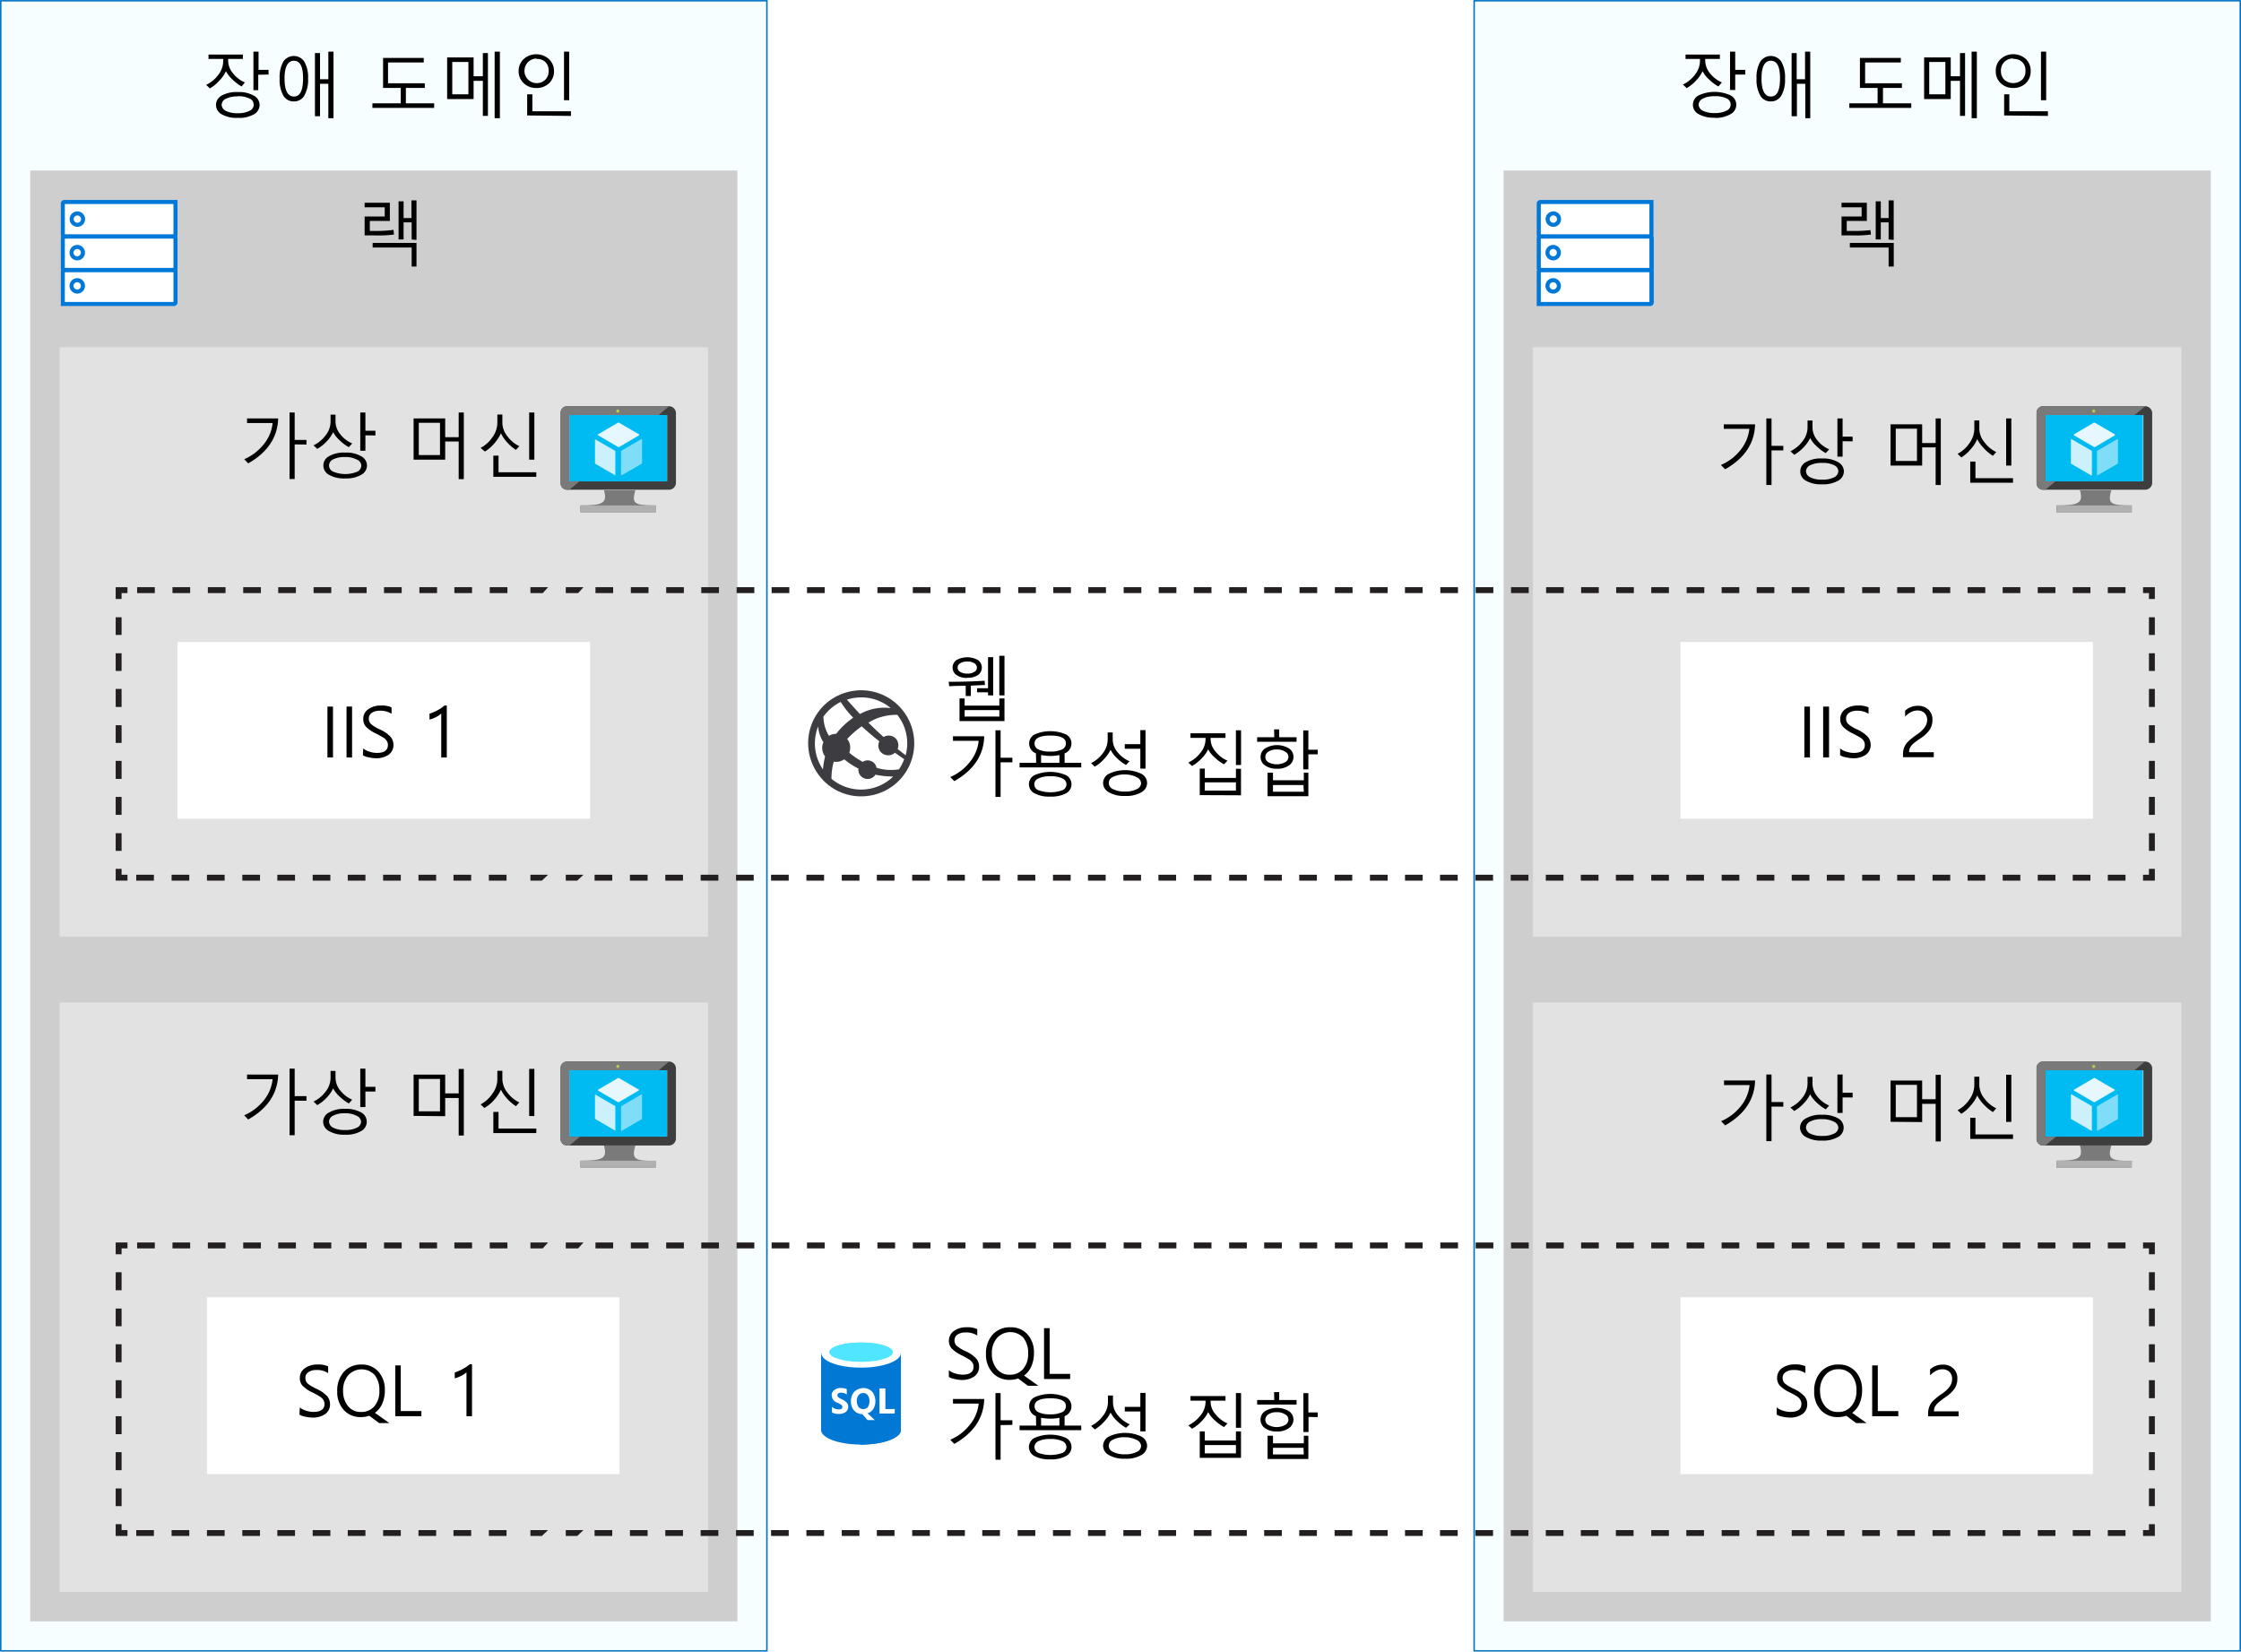 <svg xmlns="http://www.w3.org/2000/svg" viewBox="0 0 380.25 280.25"><defs><style>.cls-1,.cls-14,.cls-15,.cls-16,.cls-6{fill:#fff;}.cls-19,.cls-2{fill:#50e6ff;}.cls-2{opacity:0.05;}.cls-14,.cls-15,.cls-16,.cls-2,.cls-4,.cls-5{isolation:isolate;}.cls-3{fill:none;stroke:#0072c6;stroke-width:0.25px;}.cls-21,.cls-4,.cls-5{fill:#3c3c41;}.cls-4{opacity:0.25;}.cls-5{opacity:0.15;}.cls-6,.cls-7{fill-rule:evenodd;}.cls-7{fill:#0078d7;}.cls-8{fill:#7a7a7a;}.cls-9{fill:#3e3e3e;}.cls-10{fill:#00bbf1;}.cls-11{fill:#59b4d9;}.cls-12{fill:#b0b0b0;}.cls-13{fill:#bac84a;}.cls-14{opacity:0.9;}.cls-15{opacity:0.8;}.cls-16{opacity:0.5;}.cls-17{fill:#0078d4;}.cls-18{fill:#0072c5;}.cls-20{fill:#231f20;}</style></defs><title>OJ104484726</title><g id="Layer_1" data-name="Layer 1"><g id="Shapes"><rect class="cls-1" width="380.25" height="280.25"/><rect class="cls-1" x="0.13" y="0.13" width="130" height="280"/><rect class="cls-2" x="0.13" y="0.13" width="130" height="280"/><rect class="cls-3" x="0.13" y="0.13" width="130" height="280"/><rect class="cls-1" x="5.12" y="28.93" width="120" height="246.19"/><rect class="cls-4" x="5.12" y="28.93" width="120" height="246.19"/><rect class="cls-1" x="10.12" y="58.93" width="110" height="100"/><rect class="cls-5" x="10.12" y="58.93" width="110" height="100"/><polygon class="cls-6" points="10.68 51.52 29.81 51.52 29.81 34.39 10.68 34.39 10.68 51.52"/><path class="cls-7" d="M13.13,36.56a.62.62,0,1,0,.62.62h0A.62.62,0,0,0,13.13,36.56Zm0,1.93a1.31,1.31,0,1,1,1.31-1.31,1.31,1.31,0,0,1-1.31,1.31ZM11,39.78H29.43V34.62H11Zm18.5.69H10.93a.61.61,0,0,1-.61-.61h0V34.54a.61.61,0,0,1,.61-.61H30.12v5.93a.61.61,0,0,1-.61.61h0Z"/><path class="cls-7" d="M13.1,42.25a.62.62,0,1,0,.62.62A.62.62,0,0,0,13.1,42.25Zm0,1.93a1.31,1.31,0,1,1,1.32-1.31,1.31,1.31,0,0,1-1.32,1.31ZM11,45.48H29.43v-5H11Zm18.5.69H10.93a.61.61,0,0,1-.61-.61h0V40.41a.61.61,0,0,1,.61-.61H29.51a.61.61,0,0,1,.61.61h0v5.15a.61.61,0,0,1-.61.61Z"/><path class="cls-7" d="M13.1,47.89a.62.62,0,1,0,.62.62.61.61,0,0,0-.6-.62Zm0,1.93a1.31,1.31,0,1,1,1.32-1.31,1.31,1.31,0,0,1-1.32,1.31ZM11,51.24H29.43V46.15H11Zm18.5.69H10.32V46.07a.61.61,0,0,1,.61-.61H29.51a.61.61,0,0,1,.61.61h0v5.25a.61.61,0,0,1-.61.61h0Z"/><path class="cls-8" d="M107.8,83.18h-5.32c.63,2.23-.23,2.58-4,2.58v1.17h12.76V85.76C107.53,85.76,107.18,85.45,107.8,83.18Z"/><path class="cls-9" d="M113.52,68.93H96.18A1.1,1.1,0,0,0,95.12,70V82a1.1,1.1,0,0,0,1.06,1.1h17.34a1.19,1.19,0,0,0,1.17-1.1V70A1.19,1.19,0,0,0,113.52,68.93Zm-.32,1.49V81.65H96.61V70.42Z"/><polygon class="cls-10" points="113.16 70.42 113.16 81.69 96.61 81.69 96.61 70.42 113.2 70.42 113.16 70.42"/><path class="cls-8" d="M96.61,81.69h0V70.42h15.15l1.76-1.49H96.18A1.1,1.1,0,0,0,95.12,70V82a1.1,1.1,0,0,0,1.06,1.1h.43l1.8-1.49Z"/><polygon class="cls-11" points="96.61 81.69 96.61 81.69 96.61 70.42 111.75 70.42 111.75 70.42 96.61 70.42 96.61 81.69"/><rect class="cls-12" x="98.53" y="85.76" width="12.8" height="1.17"/><circle class="cls-13" cx="104.83" cy="69.75" r="0.27"/><path class="cls-14" d="M104.91,75.86h0l-3.45-2v-.08a.09.09,0,0,1,0-.07l3.41-2H105l3.44,2v.15l-3.4,2Z"/><path class="cls-15" d="M104.4,80.67h0l-3.44-2V74.52h0l3.45,2V80.6a.11.11,0,0,1,0,.08Z"/><path class="cls-16" d="M105.38,80.67h0V76.59a.11.11,0,0,1,0-.08l3.44-2h.12v4.07a.09.09,0,0,1,0,.07l-3.44,2Z"/><path class="cls-17" d="M139.32,229.6v13.05c0,1.35,3,2.47,6.75,2.47V229.6Z"/><path class="cls-18" d="M146,245.12h.11c3.74,0,6.75-1.09,6.75-2.47V229.6H146Z"/><path class="cls-17" d="M145.93,245.13H146c3.77,0,6.86-1.1,6.86-2.48V229.56H146Z"/><path class="cls-1" d="M152.86,229.6c0,1.34-3,2.47-6.75,2.47s-6.75-1.09-6.75-2.47,3-2.47,6.75-2.47S152.86,228.25,152.86,229.6Z"/><path class="cls-19" d="M151.48,229.45c0,.91-2.39,1.64-5.37,1.64s-5.37-.73-5.37-1.64,2.39-1.63,5.37-1.63S151.48,228.54,151.48,229.45Z"/><path class="cls-19" d="M150.36,230.43c.69-.29,1.12-.61,1.12-1,0-.91-2.39-1.63-5.37-1.63s-5.37.72-5.37,1.63c0,.37.43.73,1.12,1a12.27,12.27,0,0,1,4.25-.61A13.29,13.29,0,0,1,150.36,230.43Z"/><path class="cls-1" d="M143.93,238.65a1.13,1.13,0,0,1-.43.95,2,2,0,0,1-1.24.32,2,2,0,0,1-1.09-.25v-.95a1.69,1.69,0,0,0,1.13.44.86.86,0,0,0,.47-.11.33.33,0,0,0,.15-.33.36.36,0,0,0-.15-.32,2.8,2.8,0,0,0-.65-.37,1.38,1.38,0,0,1-1-1.23,1,1,0,0,1,.43-.91,1.76,1.76,0,0,1,1.13-.37,2.91,2.91,0,0,1,1,.19v.91a1.78,1.78,0,0,0-1-.3.73.73,0,0,0-.43.11.39.39,0,0,0-.15.33.33.33,0,0,0,.15.33,3,3,0,0,0,.54.33,2.33,2.33,0,0,1,.87.58A1,1,0,0,1,143.93,238.65Z"/><path class="cls-1" d="M147.53,237.74a1.68,1.68,0,0,0-.3-1,.87.87,0,0,0-.76-.36,1,1,0,0,0-.8.36,1.55,1.55,0,0,0-.29,1,1.79,1.79,0,0,0,.29,1,1,1,0,0,0,.8.36,1,1,0,0,0,.8-.36A1.85,1.85,0,0,0,147.53,237.74Zm1,0a2.51,2.51,0,0,1-.33,1.31,1.73,1.73,0,0,1-1,.76l1.24,1.16H147.2l-.87-1a2.07,2.07,0,0,1-1-.29,1.75,1.75,0,0,1-.69-.76,2.19,2.19,0,0,1-.26-1.09,2.62,2.62,0,0,1,.26-1.2,1.78,1.78,0,0,1,.76-.8,2.22,2.22,0,0,1,1.13-.3,2,2,0,0,1,1,.26,1.82,1.82,0,0,1,.72.76,3.1,3.1,0,0,1,.29,1.16Z"/><path class="cls-1" d="M151.81,239.85h-2.58V235.6h1v3.49h1.6Z"/><rect class="cls-1" x="30.13" y="108.93" width="70" height="30"/><rect class="cls-1" x="10.12" y="170.13" width="110" height="100"/><rect class="cls-5" x="10.12" y="170.13" width="110" height="100"/><path class="cls-8" d="M107.8,194.37h-5.32c.63,2.23-.23,2.58-4,2.58v1.18h12.76V197C107.53,197,107.18,196.64,107.8,194.37Z"/><path class="cls-9" d="M113.52,180.13H96.18a1.08,1.08,0,0,0-1.06,1.09v12.05a1.1,1.1,0,0,0,1.06,1.1h17.34a1.19,1.19,0,0,0,1.17-1.1V181.22A1.19,1.19,0,0,0,113.52,180.13Zm-.32,1.48v11.23H96.61V181.61Z"/><polygon class="cls-10" points="113.16 181.61 113.16 192.88 96.61 192.88 96.61 181.61 113.2 181.61 113.16 181.61"/><path class="cls-8" d="M96.61,192.88h0V181.61h15.15l1.76-1.48H96.18a1.08,1.08,0,0,0-1.06,1.09v12.05a1.1,1.1,0,0,0,1.06,1.1h.43l1.8-1.49Z"/><polygon class="cls-11" points="96.61 192.88 96.61 192.88 96.61 181.61 111.75 181.61 111.75 181.61 96.61 181.61 96.61 192.88"/><rect class="cls-12" x="98.53" y="196.95" width="12.8" height="1.17"/><circle class="cls-13" cx="104.83" cy="180.95" r="0.27"/><path class="cls-14" d="M104.91,187.05h0l-3.45-2V185a.11.11,0,0,1,0-.08l3.41-2H105l3.44,2V185l-3.4,2Z"/><path class="cls-15" d="M104.4,191.86h0l-3.44-2V185.7h0l3.45,2v4.07a.11.11,0,0,1,0,.08Z"/><path class="cls-16" d="M105.38,191.86h0v-4.07a.09.09,0,0,1,0-.07l3.44-2h.12v4.08a.11.11,0,0,1,0,.08l-3.44,2Z"/><rect class="cls-1" x="35.12" y="220.13" width="70" height="30"/><rect class="cls-1" x="250.13" y="0.13" width="130" height="280"/><rect class="cls-2" x="250.13" y="0.13" width="130" height="280"/><rect class="cls-3" x="250.13" y="0.13" width="130" height="280"/><rect class="cls-1" x="255.13" y="28.93" width="120" height="246.19"/><rect class="cls-4" x="255.13" y="28.93" width="120" height="246.19"/><rect class="cls-1" x="260.13" y="58.93" width="110" height="100"/><rect class="cls-5" x="260.13" y="58.93" width="110" height="100"/><rect class="cls-1" x="285.13" y="108.93" width="70" height="30"/><rect class="cls-1" x="260.13" y="170.13" width="110" height="100"/><rect class="cls-5" x="260.13" y="170.13" width="110" height="100"/><rect class="cls-1" x="285.13" y="220.13" width="70" height="30"/><polygon class="cls-20" points="365.63 149.43 363.63 149.43 363.63 148.43 364.63 148.43 364.63 147.43 365.63 147.43 365.63 149.43"/><path class="cls-20" d="M360.65,149.43h-3v-1h3Zm-5.95,0h-3v-1h3Zm-5.94,0h-3v-1h3Zm-5.95,0h-3v-1h3Zm-5.95,0h-3v-1h3Zm-5.95,0h-3v-1h3Zm-6,0h-3v-1h3Zm-5.94,0h-3v-1h3Zm-6,0h-3v-1h3Zm-5.95,0h-3v-1h3Zm-5.95,0h-3v-1h3Zm-5.94,0h-3v-1h3Zm-6,0h-3v-1h3Zm-5.95,0h-3v-1h3Zm-6,0h-3v-1h3Zm-5.95,0h-3v-1h3Zm-5.94,0h-3v-1h3Zm-5.95,0h-3v-1h3Zm-6,0h-3v-1h3Zm-6,0h-3v-1h3Zm-5.94,0h-3v-1h3Zm-5.95,0h-3v-1h3Zm-6,0h-3v-1h3Zm-6,0h-3v-1h3Zm-5.95,0h-3v-1h3Zm-5.94,0h-3v-1h3Zm-6,0h-3v-1h3Zm-6,0h-3v-1h3Zm-5.95,0h-3v-1h3Zm-6,0h-3v-1h3Zm-5.94,0h-3v-1h3Zm-6,0h-3v-1h3Zm-6,0h-3v-1h3Zm-5.95,0h-3v-1h3Zm-5.94,0h-3v-1h3Zm-6,0h-3v-1h3Zm-5.95,0h-3v-1h3Zm-6,0h-3v-1h3Zm-6,0h-3v-1h3Zm-5.94,0h-3v-1h3Zm-6,0h-3v-1h3Zm-6,0h-3v-1h3Zm-6,0h-3v-1h3Zm-6,0h-3v-1h3Zm-5.94,0H96v-1h3Zm-6,0H90v-1h3Zm-6,0h-3v-1h3Zm-6,0h-3v-1h3Zm-5.94,0h-3v-1h3Zm-6,0h-3v-1h3Zm-6,0h-3v-1h3Zm-5.95,0h-3v-1h3Zm-6,0h-3v-1h3Zm-5.94,0h-3v-1h3Zm-6,0h-3v-1h3Zm-6,0h-3v-1h3Zm-6,0h-3v-1h3Z"/><polygon class="cls-20" points="21.63 149.43 19.63 149.43 19.63 147.43 20.63 147.43 20.63 148.43 21.63 148.43 21.63 149.43"/><path class="cls-20" d="M20.63,144.38h-1v-3h1Zm0-6.11h-1v-3.05h1Zm0-6.1h-1v-3.06h1Zm0-6.11h-1v-3h1Zm0-6.1h-1V116.9h1Zm0-6.11h-1v-3h1Zm0-6.11h-1v-3h1Z"/><polygon class="cls-20" points="20.63 101.64 19.63 101.64 19.63 99.64 21.63 99.64 21.63 100.64 20.63 100.64 20.63 101.64"/><path class="cls-20" d="M360.65,100.64h-3v-1h3Zm-5.95,0h-3v-1h3Zm-5.94,0h-3v-1h3Zm-5.95,0h-3v-1h3Zm-5.95,0h-3v-1h3Zm-5.95,0h-3v-1h3Zm-6,0h-3v-1h3Zm-5.94,0h-3v-1h3Zm-6,0h-3v-1h3Zm-5.95,0h-3v-1h3Zm-5.95,0h-3v-1h3Zm-5.95,0h-3v-1h3Zm-5.94,0h-3v-1h3Zm-6,0h-3v-1h3Zm-5.95,0h-3v-1h3Zm-5.95,0h-3v-1h3Zm-5.94,0h-3v-1h3Zm-5.95,0h-3v-1h3Zm-6,0h-3v-1h3Zm-6,0h-3v-1h3Zm-6,0h-3v-1h3Zm-5.94,0h-3v-1h3Zm-5.95,0h-3v-1h3Zm-6,0h-3v-1h3Zm-6,0h-3v-1h3Zm-5.94,0h-3v-1h3Zm-6,0h-3v-1h3Zm-5.95,0h-3v-1h3Zm-5.95,0h-3v-1h3Zm-6,0h-3v-1h3Zm-5.94,0h-3v-1h3Zm-5.95,0h-3v-1h3Zm-6,0h-3v-1h3Zm-5.95,0h-3v-1h3Zm-5.94,0h-3v-1h3Zm-6,0h-3v-1h3Zm-6,0h-3v-1h3Zm-5.95,0h-3v-1h3Zm-6,0h-3v-1h3Zm-5.94,0h-3v-1h3Zm-6,0h-3v-1h3Zm-5.95,0h-3v-1h3Zm-6,0h-3v-1h3Zm-6,0h-3v-1h3Zm-5.94,0H96v-1h3Zm-6,0H90v-1h3Zm-6,0h-3v-1h3Zm-6,0h-3v-1h3Zm-5.94,0h-3v-1h3Zm-6,0h-3v-1h3Zm-5.95,0h-3v-1h3Zm-6,0h-3v-1h3Zm-6,0h-3v-1h3Zm-5.94,0h-3v-1h3Zm-6,0h-3v-1h3Zm-6,0h-3v-1h3Zm-6,0h-3v-1h3Z"/><polygon class="cls-20" points="365.63 101.64 364.63 101.64 364.63 100.64 363.63 100.64 363.63 99.64 365.63 99.64 365.63 101.64"/><path class="cls-20" d="M365.63,144.38h-1v-3h1Zm0-6.11h-1v-3.05h1Zm0-6.1h-1v-3.06h1Zm0-6.11h-1v-3h1Zm0-6.1h-1V116.9h1Zm0-6.11h-1v-3h1Zm0-6.11h-1v-3h1Z"/><polygon class="cls-20" points="365.63 260.63 363.63 260.63 363.63 259.63 364.63 259.63 364.63 258.63 365.63 258.63 365.63 260.63"/><path class="cls-20" d="M360.65,260.63h-3v-1h3Zm-5.95,0h-3v-1h3Zm-5.94,0h-3v-1h3Zm-5.95,0h-3v-1h3Zm-5.95,0h-3v-1h3Zm-5.95,0h-3v-1h3Zm-6,0h-3v-1h3Zm-5.94,0h-3v-1h3Zm-6,0h-3v-1h3Zm-5.95,0h-3v-1h3Zm-5.95,0h-3v-1h3Zm-5.94,0h-3v-1h3Zm-6,0h-3v-1h3Zm-5.95,0h-3v-1h3Zm-6,0h-3v-1h3Zm-5.95,0h-3v-1h3Zm-5.94,0h-3v-1h3Zm-5.95,0h-3v-1h3Zm-6,0h-3v-1h3Zm-6,0h-3v-1h3Zm-5.94,0h-3v-1h3Zm-5.95,0h-3v-1h3Zm-6,0h-3v-1h3Zm-6,0h-3v-1h3Zm-5.95,0h-3v-1h3Zm-5.94,0h-3v-1h3Zm-6,0h-3v-1h3Zm-6,0h-3v-1h3Zm-5.95,0h-3v-1h3Zm-6,0h-3v-1h3Zm-5.94,0h-3v-1h3Zm-6,0h-3v-1h3Zm-6,0h-3v-1h3Zm-5.95,0h-3v-1h3Zm-5.94,0h-3v-1h3Zm-6,0h-3v-1h3Zm-5.95,0h-3v-1h3Zm-6,0h-3v-1h3Zm-6,0h-3v-1h3Zm-5.94,0h-3v-1h3Zm-6,0h-3v-1h3Zm-6,0h-3v-1h3Zm-6,0h-3v-1h3Zm-6,0h-3v-1h3Zm-5.94,0H96v-1h3Zm-6,0H90v-1h3Zm-6,0h-3v-1h3Zm-6,0h-3v-1h3Zm-5.94,0h-3v-1h3Zm-6,0h-3v-1h3Zm-6,0h-3v-1h3Zm-5.95,0h-3v-1h3Zm-6,0h-3v-1h3Zm-5.94,0h-3v-1h3Zm-6,0h-3v-1h3Zm-6,0h-3v-1h3Zm-6,0h-3v-1h3Z"/><polygon class="cls-20" points="21.63 260.63 19.63 260.63 19.63 258.63 20.63 258.63 20.63 259.63 21.63 259.63 21.63 260.63"/><path class="cls-20" d="M20.63,255.57h-1v-3h1Zm0-6.1h-1v-3.06h1Zm0-6.11h-1v-3.05h1Zm0-6.11h-1V234.2h1Zm0-6.1h-1V228.1h1Zm0-6.11h-1v-3h1Zm0-6.1h-1v-3.06h1Z"/><polygon class="cls-20" points="20.63 212.83 19.63 212.83 19.63 210.83 21.63 210.83 21.63 211.83 20.63 211.83 20.63 212.83"/><path class="cls-20" d="M360.65,211.83h-3v-1h3Zm-5.95,0h-3v-1h3Zm-5.94,0h-3v-1h3Zm-5.95,0h-3v-1h3Zm-5.95,0h-3v-1h3Zm-5.95,0h-3v-1h3Zm-6,0h-3v-1h3Zm-5.94,0h-3v-1h3Zm-6,0h-3v-1h3Zm-5.95,0h-3v-1h3Zm-5.95,0h-3v-1h3Zm-5.95,0h-3v-1h3Zm-5.94,0h-3v-1h3Zm-6,0h-3v-1h3Zm-5.95,0h-3v-1h3Zm-5.95,0h-3v-1h3Zm-5.94,0h-3v-1h3Zm-5.95,0h-3v-1h3Zm-6,0h-3v-1h3Zm-6,0h-3v-1h3Zm-6,0h-3v-1h3Zm-5.94,0h-3v-1h3Zm-5.95,0h-3v-1h3Zm-6,0h-3v-1h3Zm-6,0h-3v-1h3Zm-5.94,0h-3v-1h3Zm-6,0h-3v-1h3Zm-5.95,0h-3v-1h3Zm-5.95,0h-3v-1h3Zm-6,0h-3v-1h3Zm-5.94,0h-3v-1h3Zm-5.95,0h-3v-1h3Zm-6,0h-3v-1h3Zm-5.95,0h-3v-1h3Zm-5.94,0h-3v-1h3Zm-6,0h-3v-1h3Zm-6,0h-3v-1h3Zm-5.95,0h-3v-1h3Zm-6,0h-3v-1h3Zm-5.94,0h-3v-1h3Zm-6,0h-3v-1h3Zm-5.95,0h-3v-1h3Zm-6,0h-3v-1h3Zm-6,0h-3v-1h3Zm-5.94,0H96v-1h3Zm-6,0H90v-1h3Zm-6,0h-3v-1h3Zm-6,0h-3v-1h3Zm-5.94,0h-3v-1h3Zm-6,0h-3v-1h3Zm-5.95,0h-3v-1h3Zm-6,0h-3v-1h3Zm-6,0h-3v-1h3Zm-5.94,0h-3v-1h3Zm-6,0h-3v-1h3Zm-6,0h-3v-1h3Zm-6,0h-3v-1h3Z"/><polygon class="cls-20" points="365.63 212.83 364.63 212.83 364.63 211.83 363.63 211.83 363.63 210.83 365.63 210.83 365.63 212.83"/><path class="cls-20" d="M365.63,255.57h-1v-3h1Zm0-6.1h-1v-3.06h1Zm0-6.11h-1v-3.05h1Zm0-6.11h-1V234.2h1Zm0-6.1h-1V228.1h1Zm0-6.11h-1v-3h1Zm0-6.1h-1v-3.06h1Z"/><polygon class="cls-6" points="261.12 51.52 280.25 51.52 280.25 34.39 261.12 34.39 261.12 51.52"/><path class="cls-7" d="M263.57,36.56a.62.62,0,1,0,.62.62h0A.62.62,0,0,0,263.57,36.56Zm0,1.93a1.31,1.31,0,1,1,1.31-1.31h0A1.31,1.31,0,0,1,263.57,38.49Zm-2.13,1.29h18.43V34.62H261.44Zm18.51.69H261.36a.61.61,0,0,1-.61-.61V34.54a.63.63,0,0,1,.61-.61h19.2v5.93a.61.61,0,0,1-.56.61Z"/><path class="cls-7" d="M263.54,42.25a.62.62,0,1,0,.62.62h0A.62.62,0,0,0,263.54,42.25Zm0,1.93a1.31,1.31,0,1,1,1.31-1.31h0A1.31,1.31,0,0,1,263.54,44.18Zm-2.1,1.3h18.43v-5H261.44Zm18.51.69H261.36a.63.63,0,0,1-.61-.61V40.41a.61.61,0,0,1,.61-.61H280a.61.61,0,0,1,.61.61v5.15a.61.61,0,0,1-.61.61Z"/><path class="cls-7" d="M263.54,47.89a.62.62,0,1,0,.62.62A.62.62,0,0,0,263.54,47.89Zm0,1.93a1.31,1.31,0,1,1,1.31-1.31h0A1.31,1.31,0,0,1,263.54,49.82Zm-2.1,1.42h18.43V46.15H261.44Zm18.51.69h-19.2V46.07a.63.63,0,0,1,.61-.61H280a.61.61,0,0,1,.61.61v5.25a.61.61,0,0,1-.61.61Z"/><path class="cls-8" d="M358.24,83.18h-5.32c.62,2.23-.24,2.58-4,2.58v1.17h12.76V85.76C358,85.76,357.61,85.45,358.24,83.18Z"/><path class="cls-9" d="M364,68.93H346.62a1.1,1.1,0,0,0-1.06,1.1V82a1.1,1.1,0,0,0,1.06,1.1H364a1.2,1.2,0,0,0,1.18-1.1V70A1.21,1.21,0,0,0,364,68.93Zm-.31,1.49V81.65H347.05V70.42h16.64Z"/><polygon class="cls-10" points="363.6 70.42 363.6 81.69 347.05 81.69 347.05 70.42 363.64 70.42 363.6 70.42"/><path class="cls-8" d="M347.05,81.69h0V70.42h15.14L364,68.93H346.62a1.1,1.1,0,0,0-1.06,1.1V82a1.1,1.1,0,0,0,1.06,1.1h.43l1.8-1.49Z"/><polygon class="cls-11" points="347.05 81.69 347.05 81.69 347.05 70.42 362.19 70.42 362.19 70.42 347.05 70.42 347.05 81.69"/><rect class="cls-12" x="348.96" y="85.76" width="12.8" height="1.17"/><circle class="cls-13" cx="355.26" cy="69.75" r="0.27"/><path class="cls-14" d="M355.34,75.86h0l-3.44-2v-.15l3.4-2h.12l3.44,2v.15l-3.4,2Z"/><path class="cls-15" d="M354.83,80.67h0l-3.44-2V74.52h.12l3.44,2V80.6a.11.11,0,0,1,0,.08Z"/><path class="cls-16" d="M355.81,80.67h0V76.59a.11.11,0,0,1,0-.08l3.45-2h.11v4.07a.09.09,0,0,1,0,.07l-3.44,2Z"/><path class="cls-8" d="M358.24,194.37h-5.32c.62,2.23-.24,2.58-4,2.58v1.18h12.76V197C358,197,357.61,196.64,358.24,194.37Z"/><path class="cls-9" d="M364,180.13H346.62a1.08,1.08,0,0,0-1.06,1.09v12.05a1.1,1.1,0,0,0,1.06,1.1H364a1.2,1.2,0,0,0,1.18-1.1V181.22A1.19,1.19,0,0,0,364,180.13Zm-.31,1.48v11.23H347.05V181.61h16.64Z"/><polygon class="cls-10" points="363.6 181.61 363.6 192.88 347.05 192.88 347.05 181.61 363.64 181.61 363.6 181.61"/><path class="cls-8" d="M347.05,192.88h0V181.61h15.14l1.76-1.48H346.62a1.08,1.08,0,0,0-1.06,1.09v12.05a1.1,1.1,0,0,0,1.06,1.1h.43l1.8-1.49Z"/><polygon class="cls-11" points="347.05 192.88 347.05 192.88 347.05 181.61 362.19 181.61 362.19 181.61 347.05 181.61 347.05 192.88"/><rect class="cls-12" x="348.96" y="196.95" width="12.8" height="1.17"/><circle class="cls-13" cx="355.26" cy="180.95" r="0.27"/><path class="cls-14" d="M355.34,187.05h0l-3.44-2V185a.11.11,0,0,1,0-.08l3.4-2h.12l3.44,2V185l-3.4,2Z"/><path class="cls-15" d="M354.83,191.86h0l-3.44-2V185.7h.12l3.44,2v4.07a.11.11,0,0,1,0,.08Z"/><path class="cls-16" d="M355.81,191.86h0v-4.07a.09.09,0,0,1,0-.07l3.45-2h.11v4.08a.11.11,0,0,1,0,.08l-3.44,2Z"/><path class="cls-21" d="M153.26,120.65a9,9,0,0,0-7.15-3.52,9.18,9.18,0,0,0-5.48,1.85A9,9,0,0,0,139,131.6a8.87,8.87,0,0,0,7.14,3.53,9.13,9.13,0,0,0,5.48-1.86A9,9,0,0,0,153.26,120.65Zm.41,7.51c-.31-.24-.78-.6-1.36-1.07a1.75,1.75,0,0,0-.2-1.64,1.69,1.69,0,0,0-2.19-.39c-.79-.71-1.66-1.53-2.57-2.44a9,9,0,0,1,4.9-1.32l.09.11A7.77,7.77,0,0,1,153.67,128.16Zm-4.94,2.12a1.52,1.52,0,0,0-2.34-1,14,14,0,0,1-2.1-1.4l-.19-.15a2.39,2.39,0,0,0-.33-2.32h-.05c.16-.17.32-.33.49-.49a16,16,0,0,1,2-1.67h0c1,.91,2,1.76,3,2.53a1.67,1.67,0,0,0,.15,1.72,1.72,1.72,0,0,0,2.37.33l.11-.11c.7.5,1.26.88,1.58,1.1a7.76,7.76,0,0,1-.88,1.72A8.33,8.33,0,0,1,148.73,130.28Zm2.41-10.12a8.41,8.41,0,0,0-5.22,1h0c-.71-.75-1.46-1.59-2.22-2.44a7.87,7.87,0,0,1,2.4-.38A7.69,7.69,0,0,1,151.14,120.16Zm-9.8-.24a8.4,8.4,0,0,1,1.31-.81,15.65,15.65,0,0,0,2.12,2.67,13.88,13.88,0,0,0-2.17,1.88c-.25.29-.5.57-.72.86a2.29,2.29,0,0,0-1.22.34,6.36,6.36,0,0,1-.94-3.26A7.82,7.82,0,0,1,141.34,119.92Zm-2.52,3.35a6,6,0,0,0,.89,2.68,2.37,2.37,0,0,0,.29,2.4h0a13.76,13.76,0,0,0-.36,2.21,7.8,7.8,0,0,1-.82-7.29Zm12.05,9.09a7.82,7.82,0,0,1-9.79-.21,11,11,0,0,1,.39-2.91,2.33,2.33,0,0,0,1.76-.39l.21.15a12.38,12.38,0,0,0,2.23,1.42,1.52,1.52,0,0,0,.31,1.16,1.57,1.57,0,0,0,2.19.28,1.45,1.45,0,0,0,.37-.41,14.41,14.41,0,0,0,3,.31C151.33,132,151.1,132.17,150.87,132.36Z"/></g></g><g id="Layer_2" data-name="Layer 2"><path d="M41,14.67a7,7,0,0,1-1.55-1.18,5.09,5.09,0,0,1-1.11-1.41,5.75,5.75,0,0,1-1.1,1.58A6.54,6.54,0,0,1,35.62,15l-.64-.6a5.54,5.54,0,0,0,2.07-1.71,3.82,3.82,0,0,0,.82-2.31V10H35.38V9.26h5.83V10h-2.5v.29a3.41,3.41,0,0,0,.84,2.17,5.08,5.08,0,0,0,2,1.53ZM40.33,20a5.1,5.1,0,0,1-2.72-.61,1.79,1.79,0,0,1,0-3.17,5.15,5.15,0,0,1,2.72-.6,5.15,5.15,0,0,1,2.72.6,1.82,1.82,0,0,1,1,1.58,1.84,1.84,0,0,1-.95,1.59A5.07,5.07,0,0,1,40.33,20Zm0-3.64a4.17,4.17,0,0,0-2,.4,1.17,1.17,0,0,0-.72,1,1.2,1.2,0,0,0,.72,1.06,4.33,4.33,0,0,0,2,.39,4.22,4.22,0,0,0,2-.4,1.12,1.12,0,0,0,0-2.09A4.22,4.22,0,0,0,40.33,16.33Zm3.49-3.68v2.62H43V8.76h.87v3.09h1.7v.8Z"/><path d="M49.86,17.21a2,2,0,0,1-1.79-1,5.45,5.45,0,0,1-.62-2.88,5.44,5.44,0,0,1,.62-2.87,2.14,2.14,0,0,1,3.57,0,5.31,5.31,0,0,1,.63,2.87,5.37,5.37,0,0,1-.63,2.89A2,2,0,0,1,49.86,17.21Zm0-6.9c-1,0-1.58,1-1.58,3s.53,3.07,1.58,3.07,1.56-1,1.56-3.07S50.9,10.31,49.86,10.31Zm5.85,9.75V14.22H54.3v5.5h-.86V9h.86v4.45h1.41V8.76h.88v11.3Z"/><path d="M63.19,18.31v-.78H68V14.92H65V9.83H71.9v.77H65.84v3.53h6.24v.79H68.87v2.61h4.8v.78Z"/><path d="M75.87,16.81V9.74h4.49v3.2h1.57V9h.86V19.66h-.86V13.72H80.36v3.09Zm3.61-6.29H76.74V16h2.74Zm4.45,9.54V8.76h.89v11.3Z"/><path d="M91,14.93a3,3,0,0,1-2.12-.8A2.73,2.73,0,0,1,88,12.06,2.73,2.73,0,0,1,88.88,10a3.21,3.21,0,0,1,4.23,0A2.73,2.73,0,0,1,94,12.06a2.72,2.72,0,0,1-.84,2.07A3,3,0,0,1,91,14.93Zm0-5a2.09,2.09,0,1,0,1.51,3.61,2,2,0,0,0,.58-1.52,2,2,0,0,0-.58-1.52A2.07,2.07,0,0,0,91,10Zm-1.55,9.66V16h.88v2.88h6.55v.79ZM95.7,17V8.76h.88V17Z"/><path d="M66.85,39.8c-.67.08-1.25.12-1.72.14s-1.56,0-3.26,0V36.74h3.41V35.18H61.87V34.4h4.28v3.09h-3.4v1.7H64A20.66,20.66,0,0,0,66.77,39Zm3,5.43V42H63.23v-.78h7.44v4Zm0-4.59V37.73H68.48v2.9h-.85V34.16h.85V37h1.33v-3h.86v6.71Z"/><path d="M56.5,128.53h-.94V119.9h.94Z"/><path d="M59.74,128.53H58.8V119.9h.94Z"/><path d="M61.63,127a2.9,2.9,0,0,0,1.07.55,4.13,4.13,0,0,0,1.24.21c1.25,0,1.88-.45,1.88-1.36a1.24,1.24,0,0,0-.2-.69,1.77,1.77,0,0,0-.51-.51,15,15,0,0,0-1.32-.73,5.82,5.82,0,0,1-1.68-1.15,1.88,1.88,0,0,1-.47-1.31,1.94,1.94,0,0,1,.86-1.67,3.51,3.51,0,0,1,2.11-.62,4,4,0,0,1,1.83.31v1.09a3.4,3.4,0,0,0-2-.52,2.38,2.38,0,0,0-1.34.35,1.14,1.14,0,0,0-.52,1,1.22,1.22,0,0,0,.37.91,6.17,6.17,0,0,0,1.52.92,5.54,5.54,0,0,1,1.82,1.27,2.08,2.08,0,0,1,.47,1.3,2,2,0,0,1-.81,1.71,3.7,3.7,0,0,1-2.24.6,5.41,5.41,0,0,1-1.13-.15,2.84,2.84,0,0,1-1-.35Z"/><path d="M75.81,128.53h-.94v-7.45a3.68,3.68,0,0,1-.87.59,5.51,5.51,0,0,1-1.12.43v-1a6.94,6.94,0,0,0,1.39-.6,5.94,5.94,0,0,0,1.16-.79h.38Z"/><path d="M50.87,238.82a2.9,2.9,0,0,0,1.07.55,4.12,4.12,0,0,0,1.23.21c1.26,0,1.89-.45,1.89-1.36a1.24,1.24,0,0,0-.2-.69,1.77,1.77,0,0,0-.51-.51,15,15,0,0,0-1.32-.73,5.83,5.83,0,0,1-1.68-1.14,1.87,1.87,0,0,1-.47-1.32,1.94,1.94,0,0,1,.86-1.67,3.51,3.51,0,0,1,2.11-.62,4,4,0,0,1,1.83.31V233a3.33,3.33,0,0,0-2-.53,2.3,2.3,0,0,0-1.34.36,1.11,1.11,0,0,0-.52,1,1.26,1.26,0,0,0,.37.92,6.57,6.57,0,0,0,1.52.91,5.69,5.69,0,0,1,1.82,1.27,2.08,2.08,0,0,1,.47,1.3,2,2,0,0,1-.81,1.71,3.7,3.7,0,0,1-2.24.6,5.57,5.57,0,0,1-1.14-.15,2.85,2.85,0,0,1-1-.35Z"/><path d="M57.22,236.1a4.74,4.74,0,0,1,1.12-3.31,3.89,3.89,0,0,1,3-1.25,3.7,3.7,0,0,1,2.87,1.21,4.51,4.51,0,0,1,1.09,3.14,5.54,5.54,0,0,1-.43,2.27,3.92,3.92,0,0,1-1.25,1.58l2.43,1.73H64.32l-1.65-1.24a4.36,4.36,0,0,1-1.42.23,3.79,3.79,0,0,1-2.93-1.22A4.52,4.52,0,0,1,57.22,236.1Zm1-.08a3.93,3.93,0,0,0,.83,2.57,2.7,2.7,0,0,0,2.2,1,2.87,2.87,0,0,0,2.3-1,3.83,3.83,0,0,0,.82-2.61,4.06,4.06,0,0,0-.79-2.66,3.06,3.06,0,0,0-4.51.06A3.94,3.94,0,0,0,58.21,236Z"/><path d="M71.5,240.31H67.07v-8.62H68v7.75H71.5Z"/><path d="M80.09,240.31h-.94v-7.45a3.48,3.48,0,0,1-.87.59,5,5,0,0,1-1.12.43v-1a6.41,6.41,0,0,0,1.39-.6,5.94,5.94,0,0,0,1.16-.79h.38Z"/><path d="M47.2,71q-.14,4.81-5.09,7.63l-.67-.71a8.43,8.43,0,0,0,3.18-2.38,6.78,6.78,0,0,0,1.64-3.76H41.92V71ZM50,75.41v5.87h-.87V70H50v4.65h2v.78Z"/><path d="M59.19,75.88a6.86,6.86,0,0,1-1.55-1.16,4.89,4.89,0,0,1-1.11-1.4,5.64,5.64,0,0,1-1.08,1.56,6.91,6.91,0,0,1-1.61,1.29l-.64-.6a5.74,5.74,0,0,0,2.07-1.72,3.77,3.77,0,0,0,.82-2.3V70.36h.84v1.19a3.43,3.43,0,0,0,.83,2.16,5,5,0,0,0,2,1.53Zm-.64,5.3a5,5,0,0,1-2.72-.61,1.78,1.78,0,0,1,0-3.16,5.05,5.05,0,0,1,2.72-.61,5.05,5.05,0,0,1,2.72.61,1.81,1.81,0,0,1,1,1.58,1.83,1.83,0,0,1-1,1.59A5.1,5.1,0,0,1,58.55,81.18Zm0-3.63a4.3,4.3,0,0,0-2,.39,1.13,1.13,0,0,0,0,2.1,5.38,5.38,0,0,0,4.07,0A1.2,1.2,0,0,0,61.31,79a1.17,1.17,0,0,0-.72-1A4.22,4.22,0,0,0,58.55,77.55ZM62,73.87v2.62h-.87V70H62v3.09h1.7v.8Z"/><path d="M70.18,78V71h5.36v3.18h2.29V70h.87v11.3h-.87V74.91H75.54V78Zm4.48-6.26h-3.6v5.48h3.6Z"/><path d="M87.54,76.34A7.44,7.44,0,0,1,86,75a6.11,6.11,0,0,1-1-1.48,7.08,7.08,0,0,1-1.13,1.72,6.47,6.47,0,0,1-1.59,1.38L81.55,76a5.41,5.41,0,0,0,2-1.8,4.2,4.2,0,0,0,.84-2.43V70.34h.85V71.8a3.74,3.74,0,0,0,.88,2.26,5.3,5.3,0,0,0,2,1.65Zm-3.83,4.57V77.32h.88v2.82H91v.77ZM89.79,78V70h.88v8Z"/><path d="M47.2,182.34c-.09,3.2-1.78,5.75-5.09,7.62l-.67-.71a8.5,8.5,0,0,0,3.18-2.37,6.81,6.81,0,0,0,1.64-3.76H41.92v-.78ZM50,186.77v5.86h-.87v-11.3H50V186h2v.78Z"/><path d="M59.19,187.24a7.52,7.52,0,0,1-1.55-1.16,5,5,0,0,1-1.11-1.4,5.76,5.76,0,0,1-1.08,1.55,6.91,6.91,0,0,1-1.61,1.29l-.64-.6a5.62,5.62,0,0,0,2.07-1.71,3.82,3.82,0,0,0,.82-2.31v-1.18h.84v1.18a3.46,3.46,0,0,0,.83,2.17,5.19,5.19,0,0,0,2,1.53Zm-.64,5.3a5.1,5.1,0,0,1-2.72-.61,1.83,1.83,0,0,1-1-1.59,1.8,1.8,0,0,1,1-1.57,5.05,5.05,0,0,1,2.72-.61,5.15,5.15,0,0,1,2.72.6,1.79,1.79,0,0,1,0,3.17A5,5,0,0,1,58.55,192.54Zm0-3.64a4.17,4.17,0,0,0-2,.4,1.17,1.17,0,0,0-.72,1,1.2,1.2,0,0,0,.72,1.06,4.33,4.33,0,0,0,2,.39,4.22,4.22,0,0,0,2-.4,1.17,1.17,0,0,0,.72-1,1.19,1.19,0,0,0-.72-1A4.22,4.22,0,0,0,58.55,188.9ZM62,185.22v2.63h-.87v-6.52H62v3.09h1.7v.8Z"/><path d="M70.18,189.35v-7h5.36v3.18h2.29v-4.15h.87v11.3h-.87v-6.37H75.54v3.09Zm4.48-6.27h-3.6v5.49h3.6Z"/><path d="M87.54,187.7A7.49,7.49,0,0,1,86,186.37a5.93,5.93,0,0,1-1-1.48,6.89,6.89,0,0,1-1.13,1.72A6.07,6.07,0,0,1,82.18,188l-.63-.6a5.53,5.53,0,0,0,2-1.81,4.2,4.2,0,0,0,.84-2.43V181.7h.85v1.45a3.76,3.76,0,0,0,.88,2.27,5.3,5.3,0,0,0,2,1.65Zm-3.83,4.56v-3.59h.88v2.83H91v.76Zm6.08-2.89v-8h.88v8Z"/><path d="M291.57,14.67A7.2,7.2,0,0,1,290,13.49a4.91,4.91,0,0,1-1.11-1.41,5.75,5.75,0,0,1-1.1,1.58,6.39,6.39,0,0,1-1.6,1.29l-.63-.6a5.59,5.59,0,0,0,2.06-1.71,3.77,3.77,0,0,0,.83-2.31V10H286V9.26h5.83V10h-2.49v.29a3.46,3.46,0,0,0,.83,2.17,5.19,5.19,0,0,0,2,1.53Zm-.63,5.3a5.16,5.16,0,0,1-2.73-.61,1.79,1.79,0,0,1,0-3.17,6.47,6.47,0,0,1,5.44,0,1.79,1.79,0,0,1,0,3.17A5,5,0,0,1,290.94,20Zm0-3.64a4.15,4.15,0,0,0-2,.4,1.17,1.17,0,0,0-.72,1,1.2,1.2,0,0,0,.72,1.06,4.3,4.3,0,0,0,2,.39,4.22,4.22,0,0,0,2-.4,1.12,1.12,0,0,0,0-2.09A4.22,4.22,0,0,0,290.94,16.33Zm3.49-3.68v2.62h-.88V8.76h.88v3.09h1.7v.8Z"/><path d="M300.47,17.21a2,2,0,0,1-1.79-1,5.35,5.35,0,0,1-.63-2.88,5.34,5.34,0,0,1,.63-2.87,2.14,2.14,0,0,1,3.57,0,5.31,5.31,0,0,1,.63,2.87,5.37,5.37,0,0,1-.63,2.89A2,2,0,0,1,300.47,17.21Zm0-6.9c-1.05,0-1.58,1-1.58,3s.53,3.07,1.58,3.07,1.56-1,1.56-3.07S301.51,10.31,300.47,10.31Zm5.85,9.75V14.22H304.9v5.5H304V9h.86v4.45h1.42V8.76h.88v11.3Z"/><path d="M313.79,18.31v-.78h4.8V14.92h-3V9.83h6.94v.77h-6.06v3.53h6.24v.79h-3.21v2.61h4.8v.78Z"/><path d="M326.48,16.81V9.74H331v3.2h1.57V9h.86V19.66h-.86V13.72H331v3.09Zm3.61-6.29h-2.74V16h2.74Zm4.45,9.54V8.76h.89v11.3Z"/><path d="M341.61,14.93a3,3,0,0,1-2.12-.8,2.73,2.73,0,0,1-.85-2.07,2.69,2.69,0,0,1,.85-2.07,3.21,3.21,0,0,1,4.23,0,2.73,2.73,0,0,1,.84,2.08,2.72,2.72,0,0,1-.84,2.07A3,3,0,0,1,341.61,14.93Zm0-5a2.07,2.07,0,0,0-1.51.57,2,2,0,0,0-.58,1.52,2,2,0,0,0,.58,1.52,2.29,2.29,0,0,0,3,0,2,2,0,0,0,.58-1.52,2,2,0,0,0-.58-1.52A2.07,2.07,0,0,0,341.61,10Zm-1.55,9.66V16h.88v2.88h6.55v.79ZM346.31,17V8.76h.88V17Z"/><path d="M317.46,39.8c-.68.08-1.25.12-1.72.14s-1.57,0-3.27,0V36.74h3.41V35.18h-3.41V34.4h4.29v3.09h-3.41v1.7h1.3a20.39,20.39,0,0,0,2.72-.15Zm3,5.43V42h-6.58v-.78h7.45v4Zm0-4.59V37.73h-1.33v2.9h-.86V34.16h.86V37h1.33v-3h.86v6.71Z"/><path d="M307.11,128.53h-.95V119.9h.95Z"/><path d="M310.35,128.53h-1V119.9h1Z"/><path d="M312.23,127a3.07,3.07,0,0,0,1.07.55,4.18,4.18,0,0,0,1.24.21c1.26,0,1.88-.45,1.88-1.36a1.23,1.23,0,0,0-.19-.69,1.69,1.69,0,0,0-.52-.51c-.21-.14-.65-.39-1.31-.73a5.82,5.82,0,0,1-1.68-1.15,1.83,1.83,0,0,1-.47-1.31,2,2,0,0,1,.85-1.67,3.57,3.57,0,0,1,2.12-.62,4.06,4.06,0,0,1,1.83.31v1.09a3.4,3.4,0,0,0-1.95-.52,2.38,2.38,0,0,0-1.34.35,1.14,1.14,0,0,0-.52,1,1.18,1.18,0,0,0,.37.91,6.17,6.17,0,0,0,1.52.92,5.54,5.54,0,0,1,1.82,1.27,2.07,2.07,0,0,1,.46,1.3,2,2,0,0,1-.8,1.71,3.7,3.7,0,0,1-2.24.6,5.57,5.57,0,0,1-1.14-.15,3,3,0,0,1-1-.35Z"/><path d="M327,122.21a1.64,1.64,0,0,0-.45-1.22,1.7,1.7,0,0,0-1.22-.43,2.33,2.33,0,0,0-1.07.27,3.4,3.4,0,0,0-1,.77v-1a3,3,0,0,1,2.17-.83,2.5,2.5,0,0,1,1.78.64,2.24,2.24,0,0,1,.68,1.73,3,3,0,0,1-.43,1.63A5.36,5.36,0,0,1,326,125.2a13.91,13.91,0,0,0-1.37,1,2.58,2.58,0,0,0-.54.68,1.75,1.75,0,0,0-.15.76h4.18v.84H322.9v-.42a3.34,3.34,0,0,1,.19-1.21,3.08,3.08,0,0,1,.66-1,10.71,10.71,0,0,1,1.47-1.18,5.21,5.21,0,0,0,1.33-1.22A2.21,2.21,0,0,0,327,122.21Z"/><path d="M301.47,238.82a3.07,3.07,0,0,0,1.07.55,4.18,4.18,0,0,0,1.24.21c1.26,0,1.88-.45,1.88-1.36a1.23,1.23,0,0,0-.19-.69A1.69,1.69,0,0,0,305,237c-.21-.14-.65-.39-1.31-.73a5.83,5.83,0,0,1-1.68-1.14,1.87,1.87,0,0,1-.47-1.32,2,2,0,0,1,.85-1.67,3.57,3.57,0,0,1,2.12-.62,4.06,4.06,0,0,1,1.83.31V233a3.33,3.33,0,0,0-2-.53,2.3,2.3,0,0,0-1.34.36,1.09,1.09,0,0,0-.52,1,1.22,1.22,0,0,0,.37.92,6.57,6.57,0,0,0,1.52.91,5.51,5.51,0,0,1,1.81,1.27,2,2,0,0,1,.47,1.3,2,2,0,0,1-.81,1.71,3.65,3.65,0,0,1-2.23.6,5.57,5.57,0,0,1-1.14-.15,2.92,2.92,0,0,1-1-.35Z"/><path d="M307.83,236.1a4.78,4.78,0,0,1,1.11-3.31,3.92,3.92,0,0,1,3.06-1.25,3.71,3.71,0,0,1,2.87,1.21,4.56,4.56,0,0,1,1.09,3.14,5.54,5.54,0,0,1-.44,2.27,3.81,3.81,0,0,1-1.24,1.58l2.43,1.73h-1.78l-1.65-1.24a4.4,4.4,0,0,1-1.42.23,3.79,3.79,0,0,1-2.93-1.22A4.47,4.47,0,0,1,307.83,236.1Zm1-.08a3.93,3.93,0,0,0,.83,2.57,2.7,2.7,0,0,0,2.2,1,2.84,2.84,0,0,0,2.29-1A3.84,3.84,0,0,0,315,236a4.06,4.06,0,0,0-.8-2.66,2.74,2.74,0,0,0-2.24-1,2.79,2.79,0,0,0-2.26,1A3.89,3.89,0,0,0,308.82,236Z"/><path d="M322.1,240.31h-4.43v-8.62h.95v7.75h3.48Z"/><path d="M331.23,234a1.6,1.6,0,0,0-.45-1.21,1.66,1.66,0,0,0-1.22-.44,2.33,2.33,0,0,0-1.07.27,3.4,3.4,0,0,0-1,.77v-1a3,3,0,0,1,2.17-.83,2.5,2.5,0,0,1,1.78.64,2.24,2.24,0,0,1,.68,1.73,3,3,0,0,1-.43,1.63,5.36,5.36,0,0,1-1.48,1.44,15.28,15.28,0,0,0-1.37,1.05,2.75,2.75,0,0,0-.54.68,1.75,1.75,0,0,0-.15.76h4.18v.84h-5.17v-.42a3.13,3.13,0,0,1,.2-1.21,2.88,2.88,0,0,1,.65-1,10.71,10.71,0,0,1,1.47-1.18,5.21,5.21,0,0,0,1.33-1.22A2.21,2.21,0,0,0,331.23,234Z"/><path d="M297.8,72q-.12,4.81-5.08,7.63L292,78.9a8.38,8.38,0,0,0,3.19-2.38,6.85,6.85,0,0,0,1.64-3.76h-4.34V72Zm2.79,4.43v5.87h-.88V71h.88v4.65h2v.78Z"/><path d="M309.79,76.88a7.05,7.05,0,0,1-1.54-1.16,4.89,4.89,0,0,1-1.11-1.4,5.49,5.49,0,0,1-1.09,1.56,6.52,6.52,0,0,1-1.61,1.29l-.64-.6a5.66,5.66,0,0,0,2.07-1.72,3.78,3.78,0,0,0,.83-2.3V71.36h.84v1.19a3.43,3.43,0,0,0,.83,2.16,4.93,4.93,0,0,0,2,1.53Zm-.64,5.3a5.05,5.05,0,0,1-2.72-.61,1.78,1.78,0,0,1,0-3.16,5,5,0,0,1,2.71-.61,5.07,5.07,0,0,1,2.73.61,1.81,1.81,0,0,1,1,1.58,1.83,1.83,0,0,1-1,1.59A5.17,5.17,0,0,1,309.15,82.18Zm0-3.63a4.33,4.33,0,0,0-2,.39,1.2,1.2,0,0,0-.71,1,1.18,1.18,0,0,0,.72,1.05,4.16,4.16,0,0,0,2,.4,4.23,4.23,0,0,0,2.05-.4,1.2,1.2,0,0,0,.72-1.05,1.17,1.17,0,0,0-.72-1A4.23,4.23,0,0,0,309.15,78.55Zm3.5-3.68v2.62h-.88V71h.88v3.09h1.7v.8Z"/><path d="M320.79,79V72h5.36v3.18h2.29V71h.87v11.3h-.87V75.91h-2.29V79Zm4.48-6.26h-3.6v5.48h3.6Z"/><path d="M338.15,77.34A7.44,7.44,0,0,1,336.56,76a6.19,6.19,0,0,1-1.06-1.48,6.53,6.53,0,0,1-1.13,1.72,6.26,6.26,0,0,1-1.58,1.38l-.63-.61a5.49,5.49,0,0,0,2-1.8,4.2,4.2,0,0,0,.84-2.43V71.34h.85V72.8a3.68,3.68,0,0,0,.88,2.26,5.36,5.36,0,0,0,2,1.65Zm-3.84,4.57V78.32h.88v2.82h6.38v.77ZM340.4,79V71h.88v8Z"/><path d="M297.8,183.34c-.08,3.2-1.78,5.75-5.08,7.62l-.68-.71a8.46,8.46,0,0,0,3.19-2.37,6.88,6.88,0,0,0,1.64-3.76h-4.34v-.78Zm2.79,4.43v5.86h-.88v-11.3h.88V187h2v.78Z"/><path d="M309.79,188.24a7.76,7.76,0,0,1-1.54-1.16,5,5,0,0,1-1.11-1.4,5.6,5.6,0,0,1-1.09,1.55,6.52,6.52,0,0,1-1.61,1.29l-.64-.6a5.54,5.54,0,0,0,2.07-1.71,3.83,3.83,0,0,0,.83-2.31v-1.18h.84v1.18a3.46,3.46,0,0,0,.83,2.17,5.12,5.12,0,0,0,2,1.53Zm-.64,5.3a5.15,5.15,0,0,1-2.72-.61,1.83,1.83,0,0,1-1-1.59,1.79,1.79,0,0,1,1-1.57,5,5,0,0,1,2.71-.61,5.17,5.17,0,0,1,2.73.6,1.79,1.79,0,0,1,0,3.17A5.07,5.07,0,0,1,309.15,193.54Zm0-3.64a4.2,4.2,0,0,0-2,.4,1.18,1.18,0,0,0-.71,1,1.2,1.2,0,0,0,.72,1.06,4.29,4.29,0,0,0,2,.39,4.23,4.23,0,0,0,2.05-.4,1.17,1.17,0,0,0,.72-1,1.19,1.19,0,0,0-.72-1A4.23,4.23,0,0,0,309.15,189.9Zm3.5-3.68v2.63h-.88v-6.52h.88v3.09h1.7v.8Z"/><path d="M320.79,190.35v-7h5.36v3.18h2.29v-4.15h.87v11.3h-.87v-6.37h-2.29v3.09Zm4.48-6.27h-3.6v5.49h3.6Z"/><path d="M338.15,188.7a7.49,7.49,0,0,1-1.59-1.33,6,6,0,0,1-1.06-1.48,6.37,6.37,0,0,1-1.13,1.72,5.89,5.89,0,0,1-1.58,1.38l-.63-.6a5.61,5.61,0,0,0,2-1.81,4.2,4.2,0,0,0,.84-2.43V182.7h.85v1.45a3.7,3.7,0,0,0,.88,2.27,5.36,5.36,0,0,0,2,1.65Zm-3.84,4.56v-3.59h.88v2.83h6.38v.76Zm6.09-2.89v-8h.88v8Z"/><path d="M163.86,118.1v-1.73c-.59,0-1.52,0-2.8.07l-.09-.75q3.53,0,6.09-.18l.07.72-2.4.11v1.76Zm.27-3.07a3.06,3.06,0,0,1-1.83-.48,1.55,1.55,0,0,1,0-2.55,3.76,3.76,0,0,1,3.64,0,1.57,1.57,0,0,1,0,2.55A3.06,3.06,0,0,1,164.13,115Zm0-2.78a2.21,2.21,0,0,0-1.19.29.83.83,0,0,0,0,1.48,2.21,2.21,0,0,0,1.19.28,2.17,2.17,0,0,0,1.18-.28.84.84,0,0,0,.45-.73.86.86,0,0,0-.45-.75A2.17,2.17,0,0,0,164.13,112.25Zm-1.32,10.11v-3.84h.87v1.21h5.89v-1.21h.87v3.84Zm6.76-1.87h-5.89v1.1h5.89Zm-1.92-2.5v-.52h-1.86v-.69h1.86v-5.27h.87V118Zm1.91,0v-6.71h.88V118Z"/><path d="M167,124.93q-.12,4.81-5.08,7.62l-.68-.7a8.35,8.35,0,0,0,3.18-2.38,6.74,6.74,0,0,0,1.64-3.76H161.7v-.78Zm2.78,4.43v5.87h-.87V123.92h.87v4.66h2v.78Z"/><path d="M175.78,127.84a1.79,1.79,0,0,1-1.15-1.67,1.7,1.7,0,0,1,.93-1.55,6.68,6.68,0,0,1,5.31,0,1.7,1.7,0,0,1,.93,1.55,1.78,1.78,0,0,1-1.16,1.67v1.6h2.82v.78H173v-.78h2.81Zm2.43,7.33a5.31,5.31,0,0,1-2.69-.56,1.73,1.73,0,0,1,0-3.07,6.72,6.72,0,0,1,5.37,0,1.74,1.74,0,0,1,0,3.07A5.33,5.33,0,0,1,178.21,135.17Zm0-3.45a4.3,4.3,0,0,0-2,.37,1.06,1.06,0,0,0,0,2,6.06,6.06,0,0,0,4.06,0,1.1,1.1,0,0,0,.69-1,1.11,1.11,0,0,0-.69-1A4.52,4.52,0,0,0,178.21,131.72Zm0-6.91c-1.78,0-2.67.46-2.67,1.36a1.09,1.09,0,0,0,.66,1,4.34,4.34,0,0,0,2,.36,4.42,4.42,0,0,0,2-.36,1.09,1.09,0,0,0,.66-1C180.89,125.27,180,124.81,178.21,124.81Zm-1.56,4.63h3.11v-1.32a7,7,0,0,1-1.55.15,7.78,7.78,0,0,1-1.56-.16Z"/><path d="M191.06,129.81a7.38,7.38,0,0,1-1.54-1.17,5.2,5.2,0,0,1-1.08-1.41,5.79,5.79,0,0,1-1.12,1.58,6.19,6.19,0,0,1-1.57,1.28l-.62-.6a5.49,5.49,0,0,0,2-1.68,3.82,3.82,0,0,0,.82-2.32v-1.2h.85v1.2a3.35,3.35,0,0,0,.85,2.17,5.17,5.17,0,0,0,2,1.51Zm-.16,5.25a5.07,5.07,0,0,1-2.73-.61,1.82,1.82,0,0,1-1-1.59,1.8,1.8,0,0,1,1-1.57,6.44,6.44,0,0,1,5.47,0,1.79,1.79,0,0,1,1,1.57,1.82,1.82,0,0,1-1,1.59A5.07,5.07,0,0,1,190.9,135.06Zm0-3.64a4.17,4.17,0,0,0-2.05.41,1.11,1.11,0,0,0,0,2.07,4.22,4.22,0,0,0,2.05.41,4.15,4.15,0,0,0,2-.41,1.17,1.17,0,0,0,.72-1,1.19,1.19,0,0,0-.71-1A4.19,4.19,0,0,0,190.9,131.42Zm2.59-1v-3.37h-2.64v-.78h2.64v-2.38h.88v6.53Z"/><path d="M207.69,129.69a7.31,7.31,0,0,1-1.56-1.14,4.68,4.68,0,0,1-1.13-1.41,5.55,5.55,0,0,1-1.08,1.53,7.49,7.49,0,0,1-1.65,1.31l-.64-.58a5.69,5.69,0,0,0,2.1-1.72,3.71,3.71,0,0,0,.83-2.28v-.19H202v-.78h5.94v.78h-2.53v.19a3.32,3.32,0,0,0,.87,2.16,5,5,0,0,0,2,1.51Zm-4.12,5.23v-4.5h.86V132h5.28v-1.55h.86v4.5Zm6.14-2.17h-5.28v1.4h5.28Zm0-2.94v-5.89h.87v5.89Z"/><path d="M216.18,123.77h.87v1.33H220v.77h-6.69v-.77h2.91Zm.45,6.67a3.29,3.29,0,0,1-2-.57,1.75,1.75,0,0,1-.74-1.43,1.72,1.72,0,0,1,.75-1.43,3.9,3.9,0,0,1,4.09,0,1.73,1.73,0,0,1,0,2.85A3.29,3.29,0,0,1,216.63,130.44Zm0-3.26a2.41,2.41,0,0,0-1.41.36,1.06,1.06,0,0,0-.52.9,1,1,0,0,0,.52.9,3,3,0,0,0,2.83,0,1,1,0,0,0,0-1.8A2.42,2.42,0,0,0,216.64,127.18Zm-1.55,7.93v-4H216v1.29h5.23v-1.29H222v4Zm6.09-1.9H216v1.13h5.23ZM222,128v2.55h-.87v-6.61H222v3.28h1.59V128Z"/><path d="M161,232.5a3,3,0,0,0,1.07.55,4.18,4.18,0,0,0,1.24.21c1.25,0,1.88-.45,1.88-1.36a1.17,1.17,0,0,0-.2-.69,1.77,1.77,0,0,0-.51-.51,15,15,0,0,0-1.32-.73,5.89,5.89,0,0,1-1.67-1.15,1.86,1.86,0,0,1-.48-1.31,2,2,0,0,1,.86-1.67,3.55,3.55,0,0,1,2.12-.62,4.06,4.06,0,0,1,1.83.31v1.09a3.4,3.4,0,0,0-2-.52,2.36,2.36,0,0,0-1.34.35,1.12,1.12,0,0,0-.52,1,1.18,1.18,0,0,0,.37.91,6.17,6.17,0,0,0,1.52.92,5.47,5.47,0,0,1,1.81,1.27,2,2,0,0,1,.47,1.3,2,2,0,0,1-.81,1.71,3.68,3.68,0,0,1-2.24.6A5.49,5.49,0,0,1,162,234a2.92,2.92,0,0,1-1-.35Z"/><path d="M167.3,229.78a4.77,4.77,0,0,1,1.12-3.31,3.92,3.92,0,0,1,3.06-1.25,3.71,3.71,0,0,1,2.87,1.21,4.54,4.54,0,0,1,1.09,3.14,5.54,5.54,0,0,1-.44,2.27,3.9,3.9,0,0,1-1.24,1.58l2.43,1.73h-1.78l-1.65-1.24a4.42,4.42,0,0,1-1.43.23,3.77,3.77,0,0,1-2.92-1.22A4.48,4.48,0,0,1,167.3,229.78Zm1-.09a3.9,3.9,0,0,0,.83,2.58,2.69,2.69,0,0,0,2.2,1,2.85,2.85,0,0,0,2.29-1,3.84,3.84,0,0,0,.83-2.61,4.06,4.06,0,0,0-.8-2.66,3.05,3.05,0,0,0-4.5.06A3.88,3.88,0,0,0,168.3,229.69Z"/><path d="M181.58,234h-4.43v-8.63h.95v7.76h3.48Z"/><path d="M167,237.39q-.12,4.81-5.08,7.62l-.68-.71a8.22,8.22,0,0,0,3.18-2.37,6.74,6.74,0,0,0,1.64-3.76H161.7v-.78Zm2.78,4.43v5.87h-.87V236.38h.87V241h2v.78Z"/><path d="M175.78,240.3a1.79,1.79,0,0,1-1.15-1.67,1.7,1.7,0,0,1,.93-1.55,6.68,6.68,0,0,1,5.31,0,1.7,1.7,0,0,1,.93,1.55,1.78,1.78,0,0,1-1.16,1.67v1.6h2.82v.78H173v-.78h2.81Zm2.43,7.33a5.31,5.31,0,0,1-2.69-.56,1.73,1.73,0,0,1,0-3.07,6.72,6.72,0,0,1,5.37,0,1.74,1.74,0,0,1,0,3.07A5.33,5.33,0,0,1,178.21,247.63Zm0-3.45a4.45,4.45,0,0,0-2,.36,1.12,1.12,0,0,0-.69,1,1.1,1.1,0,0,0,.68,1,6.06,6.06,0,0,0,4.06,0,1.1,1.1,0,0,0,.69-1,1.11,1.11,0,0,0-.69-1A4.52,4.52,0,0,0,178.21,244.18Zm0-6.91c-1.78,0-2.67.45-2.67,1.36a1.1,1.1,0,0,0,.66,1,4.34,4.34,0,0,0,2,.36,4.42,4.42,0,0,0,2-.36,1.1,1.1,0,0,0,.66-1C180.89,237.72,180,237.27,178.21,237.27Zm-1.56,4.63h3.11v-1.32a7,7,0,0,1-1.55.14,7.79,7.79,0,0,1-1.56-.15Z"/><path d="M191.06,242.27a7.38,7.38,0,0,1-1.54-1.17,5.2,5.2,0,0,1-1.08-1.41,5.79,5.79,0,0,1-1.12,1.58,6.19,6.19,0,0,1-1.57,1.28l-.62-.6a5.49,5.49,0,0,0,2-1.68A3.82,3.82,0,0,0,188,238v-1.2h.85V238a3.35,3.35,0,0,0,.85,2.17,5.17,5.17,0,0,0,2,1.51Zm-.16,5.25a5.07,5.07,0,0,1-2.73-.61,1.82,1.82,0,0,1-1-1.59,1.8,1.8,0,0,1,1-1.57,6.44,6.44,0,0,1,5.47,0,1.79,1.79,0,0,1,1,1.57,1.82,1.82,0,0,1-1,1.59A5.07,5.07,0,0,1,190.9,247.52Zm0-3.64a4.17,4.17,0,0,0-2.05.41,1.11,1.11,0,0,0,0,2.07,4.22,4.22,0,0,0,2.05.41,4.15,4.15,0,0,0,2-.41,1.17,1.17,0,0,0,.72-1,1.19,1.19,0,0,0-.71-1A4.19,4.19,0,0,0,190.9,243.88Zm2.59-1v-3.37h-2.64v-.78h2.64v-2.38h.88v6.53Z"/><path d="M207.69,242.15a7.31,7.31,0,0,1-1.56-1.14A4.8,4.8,0,0,1,205,239.6a5.55,5.55,0,0,1-1.08,1.53,7.49,7.49,0,0,1-1.65,1.31l-.64-.58a5.69,5.69,0,0,0,2.1-1.72,3.73,3.73,0,0,0,.83-2.28v-.19H202v-.78h5.94v.78h-2.53v.19a3.32,3.32,0,0,0,.87,2.16,5.13,5.13,0,0,0,2,1.51Zm-4.12,5.23v-4.5h.86v1.55h5.28v-1.55h.86v4.5Zm6.14-2.17h-5.28v1.4h5.28Zm0-2.94v-5.89h.87v5.89Z"/><path d="M216.18,236.22h.87v1.34H220v.77h-6.69v-.77h2.91Zm.45,6.68a3.29,3.29,0,0,1-2-.57,1.75,1.75,0,0,1,0-2.87,4,4,0,0,1,4.09,0,1.74,1.74,0,0,1,0,2.86A3.29,3.29,0,0,1,216.63,242.9Zm0-3.27a2.34,2.34,0,0,0-1.41.37,1.05,1.05,0,0,0-.52.89,1,1,0,0,0,.52.91,3,3,0,0,0,2.83,0,1,1,0,0,0,0-1.8A2.35,2.35,0,0,0,216.64,239.63Zm-1.55,7.94v-3.95H216v1.29h5.23v-1.29H222v3.95Zm6.09-1.9H216v1.13h5.23Zm.86-5.23V243h-.87v-6.61H222v3.28h1.59v.78Z"/></g></svg>
